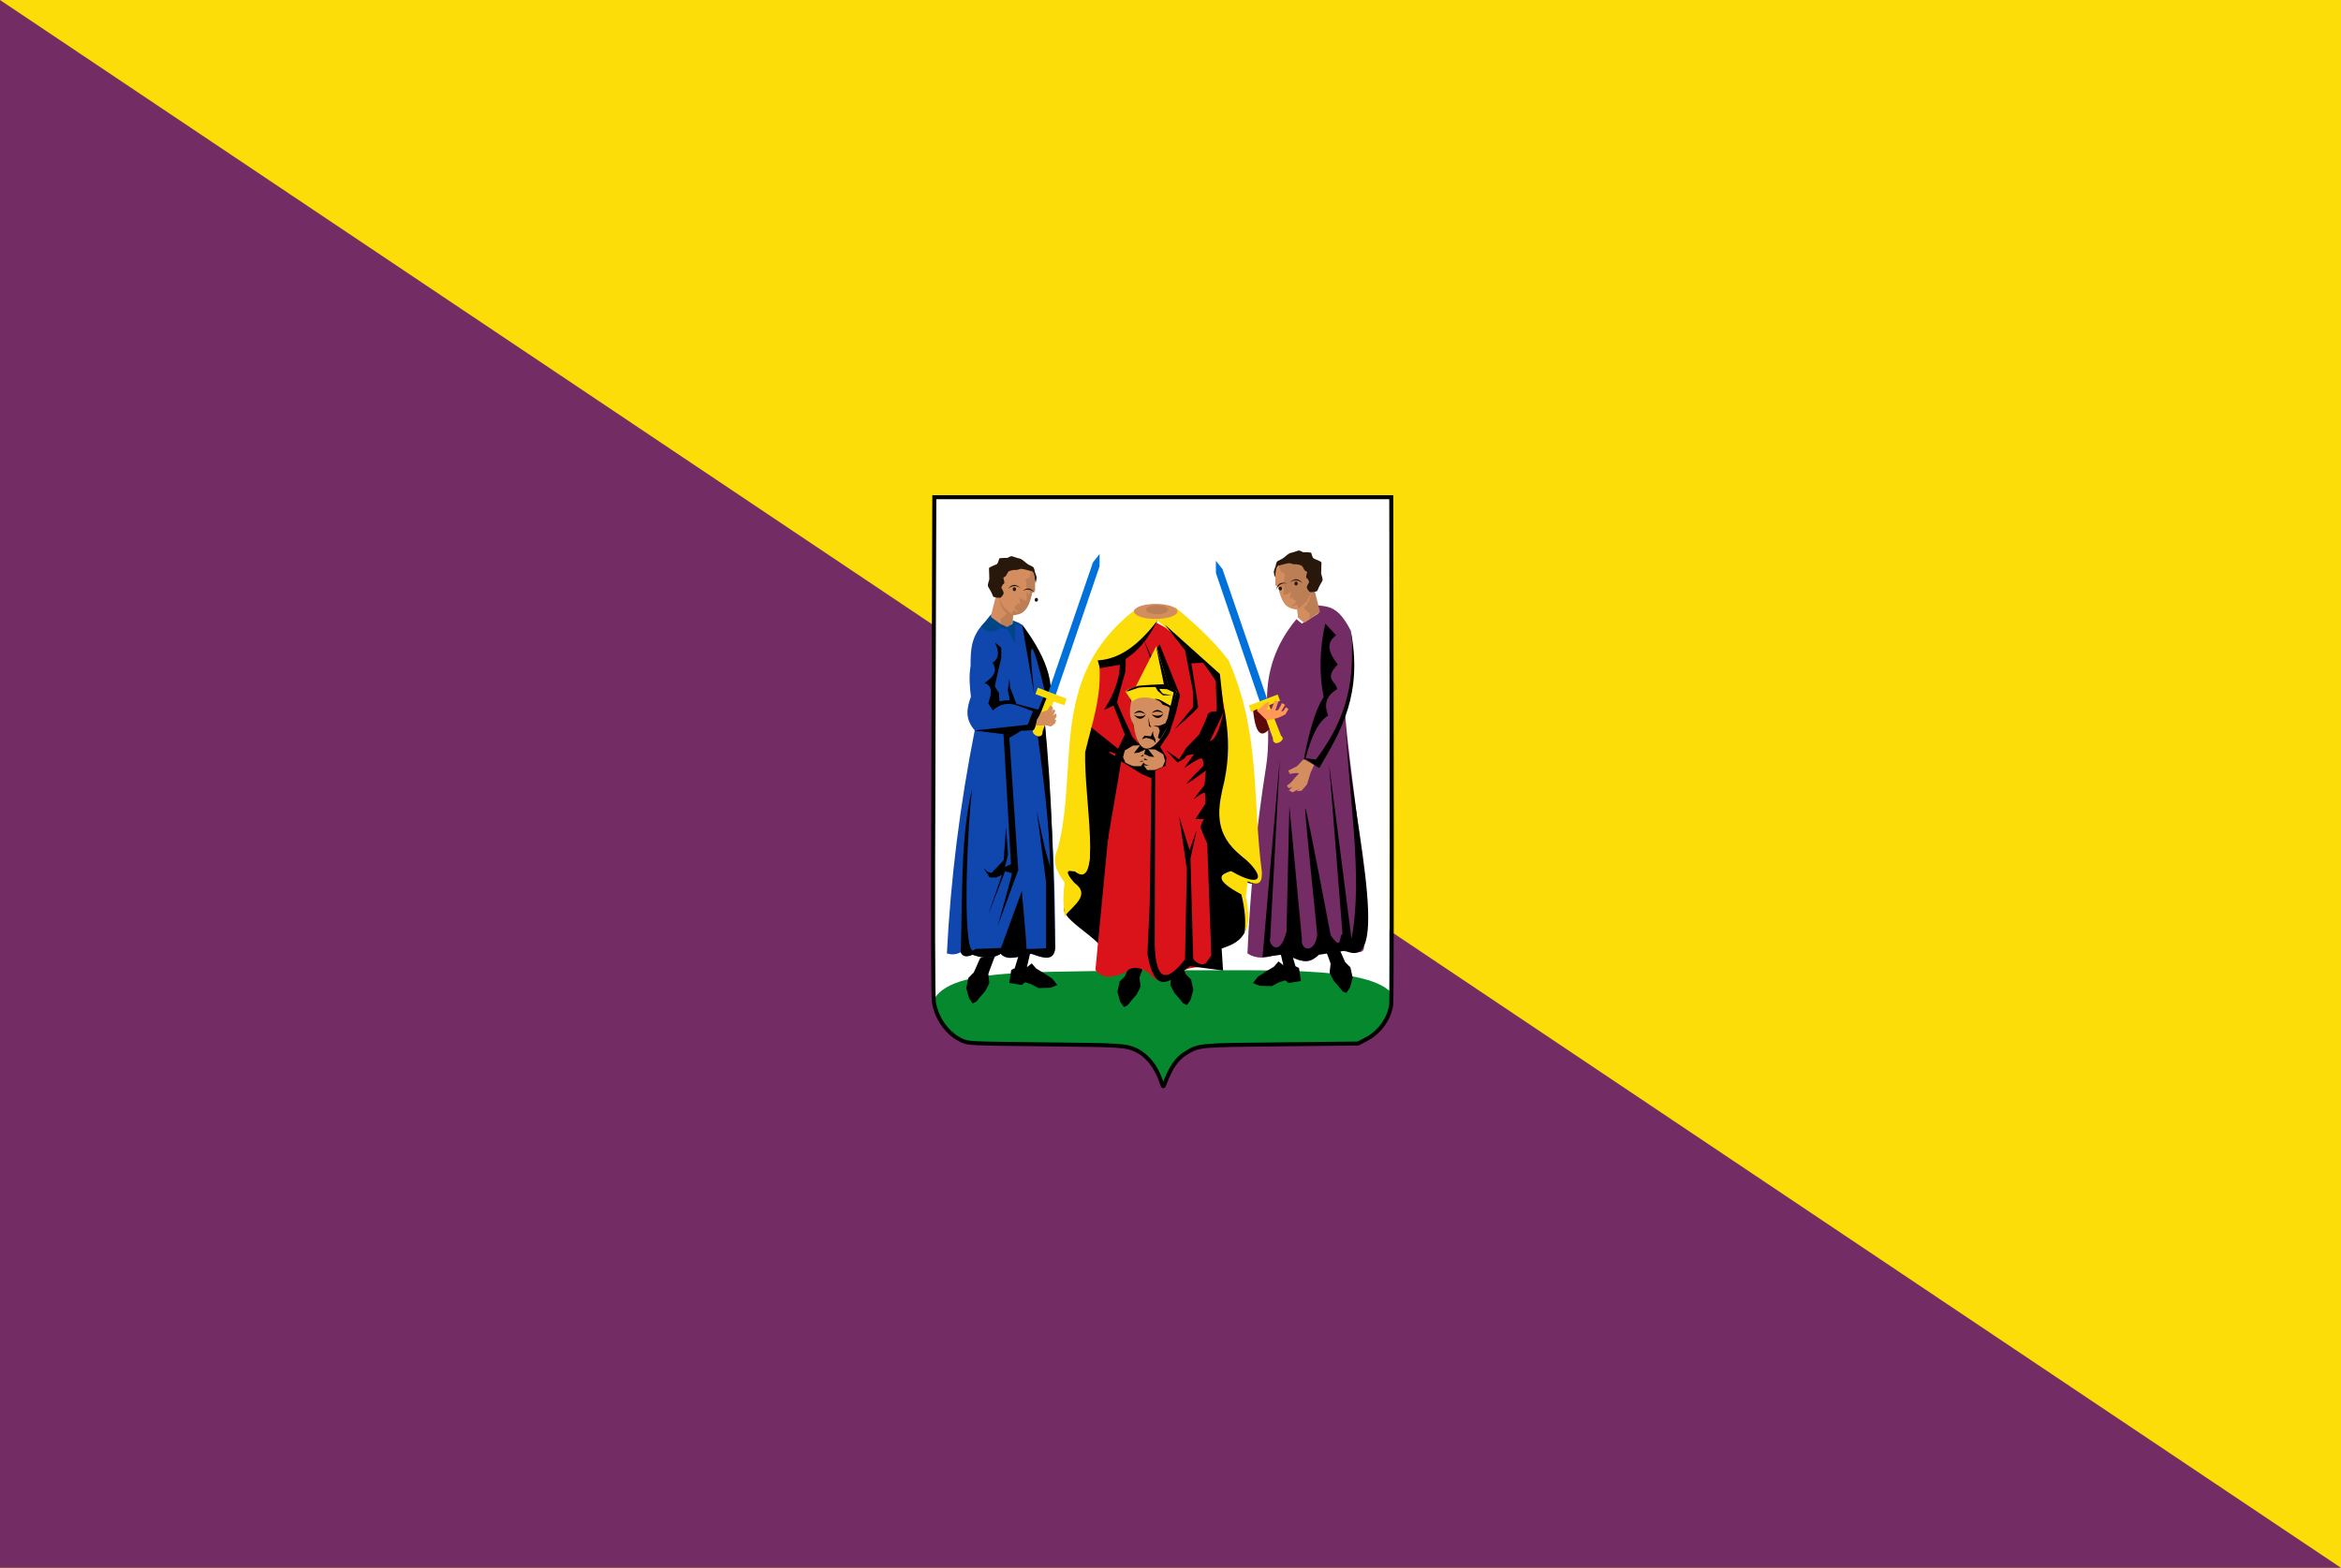 <?xml version="1.0" encoding="UTF-8" standalone="no"?>
<!-- Created with Inkscape (http://www.inkscape.org/) -->

<svg
   xmlns:dc="http://purl.org/dc/elements/1.1/"
   xmlns:cc="http://creativecommons.org/ns#"
   xmlns:rdf="http://www.w3.org/1999/02/22-rdf-syntax-ns#"
   xmlns:svg="http://www.w3.org/2000/svg"
   xmlns="http://www.w3.org/2000/svg"
   xmlns:sodipodi="http://sodipodi.sourceforge.net/DTD/sodipodi-0.dtd"
   xmlns:inkscape="http://www.inkscape.org/namespaces/inkscape"
   width="292.143"
   height="195.714"
   id="svg5572"
   version="1.1"
   inkscape:version="0.48.4 r9939"
   sodipodi:docname="Nieuw document 33">
  <defs
     id="defs5574" />
  <sodipodi:namedview
     id="base"
     pagecolor="#ffffff"
     bordercolor="#666666"
     borderopacity="1.0"
     inkscape:pageopacity="0.0"
     inkscape:pageshadow="2"
     inkscape:zoom="1.979899"
     inkscape:cx="253.36766"
     inkscape:cy="45.539586"
     inkscape:document-units="px"
     inkscape:current-layer="layer1"
     showgrid="false"
     fit-margin-top="0"
     fit-margin-left="0"
     fit-margin-right="0"
     fit-margin-bottom="0"
     inkscape:window-width="1600"
     inkscape:window-height="837"
     inkscape:window-x="-8"
     inkscape:window-y="-8"
     inkscape:window-maximized="1" />
  <g
     inkscape:label="Laag 1"
     inkscape:groupmode="layer"
     id="layer1"
     transform="translate(-179.643,-351.648)">
    <rect
       style="fill:#fcdd08;fill-opacity:1;fill-rule:evenodd;stroke:none"
       id="rect4369"
       width="292.143"
       height="195.714"
       x="179.643"
       y="351.648" />
    <path
       style="fill:#742c64;fill-opacity:1;stroke:none"
       d="m 179.643,351.648 292.143,195.714 -292.143,0 z"
       id="path4371"
       inkscape:connector-curvature="0" />
    <path
       inkscape:connector-curvature="0"
       sodipodi:nodetypes="ccccccccc"
       id="path2830-6-6"
       d="m 326.484,420.627 -30.102,-6.76 -0.141,61.98 c -0.094,3.542 2.779,6.516 6.34,6.193 l 8.013,0 7.432,0 c 2.767,0.181 5.424,0.696 6.69,5.419 1.145,-25.044 4.631,-44.85 3.409,-68.979 z"
       style="fill:#06882f;fill-opacity:1;stroke:#000000;stroke-width:0.378px;stroke-linecap:butt;stroke-linejoin:miter;stroke-opacity:0" />
    <path
       inkscape:connector-curvature="0"
       sodipodi:nodetypes="cccccccscc"
       id="path2830-1-0-5"
       d="m 321.739,418.106 30.612,-3.819 0.741,61.574 c 0.093,3.542 -2.768,6.516 -6.315,6.194 l -7.982,0 -7.402,0 c -2.756,0.181 -5.402,0.696 -6.663,5.419 -0.514,-23.561 3.918,-27.376 -0.022,0.01 -0.164,1.14 -3.303,-67.345 -3.342,-68.499 z"
       style="fill:#06882f;fill-opacity:1;stroke:#000000;stroke-width:0.378px;stroke-linecap:butt;stroke-linejoin:miter;stroke-opacity:0" />
    <path
       sodipodi:nodetypes="cccccc"
       inkscape:connector-curvature="0"
       id="path6193-2-7"
       d="m 296.235,476.343 0,-62.643 28.376,0 2.982,30.288 -3.039,28.546 c -11.966,0.906 -25.685,-0.675 -28.32,3.808 z"
       style="fill:#ffffff;fill-opacity:1;stroke:#000000;stroke-width:0.465px;stroke-linecap:butt;stroke-linejoin:miter;stroke-opacity:0" />
    <path
       sodipodi:nodetypes="ccccccc"
       inkscape:connector-curvature="0"
       id="path6193-3-4-5"
       d="m 353.022,475.326 0.029,-61.62 -28.377,0 -2.982,30.166 -1.255,28.765 c 13.187,0.508 28.519,-0.889 32.585,2.689 z"
       style="fill:#ffffff;fill-opacity:1;stroke:#000000;stroke-width:0.464px;stroke-linecap:butt;stroke-linejoin:miter;stroke-opacity:0" />
    <path
       inkscape:connector-curvature="0"
       id="path9650-8-4"
       d="m 306.717,471.051 -0.439,1.457 -0.439,0.214 -0.24,1.628 1.558,0.257 0.399,-0.343 0.799,0.257 0.879,0.471 1.518,-0.043 0.839,-0.343 -0.599,-0.771 -1.118,-0.728 -0.919,-0.557 -0.559,-0.643 -0.599,0.471 0.439,-1.885 z"
       style="fill:#000000;stroke:#000000;stroke-width:0.117px;stroke-linecap:butt;stroke-linejoin:miter;stroke-opacity:0" />
    <path
       inkscape:connector-curvature="0"
       id="path9650-5-6-1"
       d="m 340.874,470.808 0.439,1.457 0.439,0.214 0.24,1.628 -1.558,0.257 -0.399,-0.343 -0.799,0.257 -0.879,0.471 -1.518,-0.043 -0.839,-0.343 0.599,-0.771 1.119,-0.728 0.919,-0.557 0.559,-0.643 0.599,0.471 -0.439,-1.885 z"
       style="fill:#000000;stroke:#000000;stroke-width:0.117px;stroke-linecap:butt;stroke-linejoin:miter;stroke-opacity:0" />
    <path
       inkscape:connector-curvature="0"
       id="path10438-5-2"
       d="m 301.963,471.243 -0.799,1.8 -0.659,0.664 -0.28,1.285 0.34,1.242 0.459,0.664 0.459,-0.214 c 0,0 0.899,-1.114 1.019,-1.2 0.12,-0.086 0.599,-1.114 0.599,-1.114 0,0 -0.12,-1.05 -0.12,-1.135 0,-0.086 0.899,-2.421 0.899,-2.421 z"
       style="fill:#000000;stroke:#000000;stroke-width:0.117px;stroke-linecap:butt;stroke-linejoin:miter;stroke-opacity:0" />
    <path
       inkscape:connector-curvature="0"
       id="path10438-2-0-0"
       d="m 346.712,469.947 0.799,1.8 0.659,0.664 0.28,1.285 -0.34,1.242 -0.459,0.664 -0.459,-0.214 c 0,0 -0.899,-1.114 -1.019,-1.2 -0.12,-0.086 -0.599,-1.114 -0.599,-1.114 0,0 0.12,-1.05 0.12,-1.135 0,-0.086 -0.899,-2.421 -0.899,-2.421 z"
       style="fill:#000000;stroke:#000000;stroke-width:0.117px;stroke-linecap:butt;stroke-linejoin:miter;stroke-opacity:0" />
    <path
       inkscape:connector-curvature="0"
       id="path10438-7-9-0"
       d="m 320.83,471.704 -0.799,1.799 -0.659,0.664 -0.28,1.285 0.34,1.242 0.459,0.664 0.459,-0.214 c 0,0 0.899,-1.114 1.019,-1.2 0.12,-0.086 0.599,-1.114 0.599,-1.114 0,0 -0.12,-1.05 -0.12,-1.135 0,-0.086 0.899,-2.421 0.899,-2.421 z"
       style="fill:#000000;stroke:#000000;stroke-width:0.117px;stroke-linecap:butt;stroke-linejoin:miter;stroke-opacity:0" />
    <path
       inkscape:connector-curvature="0"
       id="path10438-6-0-1"
       d="m 326.828,471.462 0.799,1.799 0.659,0.664 0.28,1.285 -0.34,1.242 -0.459,0.664 -0.459,-0.214 c 0,0 -0.899,-1.114 -1.018,-1.2 -0.12,-0.086 -0.599,-1.114 -0.599,-1.114 0,0 0.12,-1.05 0.12,-1.135 0,-0.086 -0.899,-2.421 -0.899,-2.421 z"
       style="fill:#000000;stroke:#000000;stroke-width:0.117px;stroke-linecap:butt;stroke-linejoin:miter;stroke-opacity:0" />
    <path
       sodipodi:nodetypes="ccccccccc"
       inkscape:connector-curvature="0"
       id="path10472-0-4"
       d="m 303.242,428.764 0.679,-2.699 c 0.326,-2.393 1.096,-4.293 4.474,-3.299 0.371,0.439 0.453,1.42 0.399,2.656 l -0.359,0.214 c -0.632,2.831 -1.523,2.475 -2.357,2.828 l -0.08,0.943 -0.759,0.685 z"
       style="fill:#d38d5f;fill-opacity:1;stroke:#000000;stroke-width:0.117px;stroke-linecap:butt;stroke-linejoin:miter;stroke-opacity:0" />
    <path
       inkscape:connector-curvature="0"
       id="path10474-6-6"
       d="m 308.894,424.415 c 0,0 0.12,-0.514 0.12,-0.664 0,-0.15 -0.24,-0.75 -0.24,-0.75 0,0 -0.04,-0.514 -0.28,-0.621 -0.24,-0.107 -0.639,-0.321 -0.779,-0.45 -0.14,-0.129 -0.619,-0.536 -0.819,-0.557 -0.2,-0.021 -0.879,-0.278 -0.999,-0.3 -0.12,-0.021 -0.519,0.214 -0.519,0.214 0,0 -1.019,0 -1.039,0.086 -0.02,0.086 -0.14,0.536 -0.26,0.664 -0.12,0.129 -1.038,0.364 -1.018,0.578 0.02,0.214 0.04,1.242 0.04,1.35 0,0.107 -0.28,0.707 -0.14,0.921 0.14,0.214 0.439,0.793 0.439,0.793 0,0 0.16,0.471 0.26,0.493 0.1,0.021 0.639,0.15 0.819,0.086 0.18,-0.064 0.419,-0.45 0.419,-0.6 0,-0.15 -0.299,-0.643 -0.299,-0.643 0,0 0.16,-0.45 0.26,-0.45 0.1,0 0.14,-0.171 0.1,-0.386 -0.04,-0.214 -0.2,-0.428 0,-0.493 0.2,-0.064 0.26,-0.236 0.34,-0.364 0.08,-0.129 0.08,-0.321 0.419,-0.428 0.34,-0.107 0.599,-0.107 0.799,-0.107 0.2,0 0.359,-0.129 0.579,-0.129 0.22,0 1.138,0.257 1.138,0.257 l 0.36,0.279 0.16,0.771 z"
       style="fill:#28170b;stroke:#000000;stroke-width:0.117px;stroke-linecap:butt;stroke-linejoin:miter;stroke-opacity:0" />
    <path
       sodipodi:nodetypes="ccccccccccccccccccsccccccccccsscc"
       inkscape:connector-curvature="0"
       id="path10476-1-0"
       d="m 304.213,426.209 c 0.296,0.651 0.281,1.379 1.087,2.03 l -0.734,0.666 -0.043,0.742 0.72,0.439 0.734,-0.666 0.07,-0.97 c 0.935,-0.099 1.87,-0.204 2.401,-2.787 l 0.353,-0.273 c -0.045,-0.818 0.17,-2.231 -0.452,-2.499 -0.106,0.533 -0.198,1.086 -0.706,1.03 l 0.141,1.394 0.226,0.045 0.17,0.151 0,0.273 -0.24,-0.045 -0.184,-0.363 0.014,1.272 c 0,0 -0.381,-0.121 -0.438,-0.121 -0.056,0 -0.297,-0.182 -0.297,-0.182 l -0.169,-0.182 0.099,0.924 -0.325,-0.152 -0.07,0.258 -0.282,0.121 -0.014,0.348 0.395,0.197 0,0.273 -0.395,-0.273 c 0,0 -0.155,-0.015 -0.198,0.091 -0.042,0.106 -0.226,0.469 -0.226,0.379 0,-0.091 -0.904,-0.848 -0.904,-0.848 z"
       style="fill:#bc7e55;fill-opacity:1;stroke:#000000;stroke-width:0.117px;stroke-linecap:butt;stroke-linejoin:miter;stroke-opacity:0" />
    <path
       sodipodi:nodetypes="ccc"
       inkscape:connector-curvature="0"
       id="path10478-38-7"
       d="m 305.439,425.143 c 0.498,-0.647 1.026,-0.617 1.578,-0.064 -0.526,-0.383 -1.052,-0.352 -1.578,0.064 z"
       style="fill:#28170b;fill-opacity:1;stroke:#000000;stroke-width:0.117px;stroke-linecap:butt;stroke-linejoin:miter;stroke-opacity:0" />
    <path
       transform="matrix(0.113,0,0,0.121,443.445,559.024)"
       d="m -1212.423,-1105.986 c 0,1.098 -0.831,1.989 -1.856,1.989 -1.025,0 -1.856,-0.89 -1.856,-1.989 0,-1.098 0.831,-1.989 1.856,-1.989 1.025,0 1.856,0.89 1.856,1.989 z"
       sodipodi:ry="1.9887378"
       sodipodi:rx="1.8561553"
       sodipodi:cy="-1105.9856"
       sodipodi:cx="-1214.2791"
       id="path10480-9-1"
       style="fill:#28170b;fill-opacity:1;stroke:#000000;stroke-width:1;stroke-miterlimit:4;stroke-opacity:0;stroke-dasharray:none"
       sodipodi:type="arc" />
    <path
       sodipodi:nodetypes="ccccccccccccccccc"
       inkscape:connector-curvature="0"
       id="path10567-3-7"
       d="m 306.158,431.634 -0.599,-1.5 -2.996,-0.814 c -1.763,1.658 -1.803,3.546 -1.797,5.441 -0.236,1.446 -0.09,2.646 0.04,3.856 -0.494,1.37 -0.807,2.749 0.479,4.199 -1.824,9.204 -3.006,18.484 -3.475,27.849 0.715,0.223 1.267,0.095 1.758,-0.165 0.248,0.49 0.77,0.539 1.469,0.303 2.016,0.708 2.683,0.326 3.474,-0.091 0.749,0.715 1.383,0.532 2.062,0.394 0.748,-0.118 1.593,-0.642 2.203,-0.242 1.851,0.702 2.696,0.206 2.514,-1.515 0.118,-8.975 -0.613,-18.529 -1.299,-28.053 1.566,-3.773 0.22,-6.8 -1.638,-9.694 -0.682,-0.862 -0.706,-2.243 -2.288,-2.393 z"
       style="fill:#0f47af;fill-opacity:1;stroke:#000000;stroke-width:0.117px;stroke-linecap:butt;stroke-linejoin:miter;stroke-opacity:0" />
    <path
       sodipodi:nodetypes="ccccccccccccccccccccccscccccccccccscccccccccccccccccccccsccc"
       inkscape:connector-curvature="0"
       id="path10569-4-7"
       d="m 303.832,431.844 c 0.336,0.924 0.718,1.856 -0.339,2.545 0.734,1.028 0.072,1.807 -0.989,2.514 1.292,0.511 0.683,1.606 0.48,2.575 l 0.565,0.848 c 1.833,-1.64 3.376,-0.372 4.999,0.091 l -0.65,1.696 -6.694,0.727 3.672,0.455 0.932,16.208 -0.763,0.394 0.395,-1.606 -0.254,-3.363 -0.282,4.09 -1.525,1.606 -0.508,-0.151 -0.508,-0.515 0.763,1.212 0.819,0.03 0.734,-0.333 -1.808,5.211 2.203,-5.665 c 0,0 0.819,0.151 0.847,0.303 0.028,0.151 -1.779,6.544 -1.779,6.544 l 2.57,-6.998 -1.102,-16.511 1.469,-0.879 1.977,-0.091 c 0.74,5.695 1.552,11.391 1.638,17.087 l -0.678,-2.393 -0.989,-4.575 0.904,6.877 0.254,1.969 0,8.271 c 0,0 -2.542,0.182 -2.457,0.03 0.085,-0.151 -0.565,-7.18 -0.565,-7.18 l -2.599,7.119 -3.22,0.121 c -1.619,2.058 -1.123,-13.507 -0.395,-19.965 -1.492,6.319 -1.167,13.505 -1.412,20.419 0.31,0.621 0.86,0.533 1.469,0.273 1.177,0.422 2.354,0.58 3.53,-0.121 0.719,0.847 2.259,0.412 3.785,0 1.011,0.215 3.23,1.516 2.994,-1.363 -0.261,-9.232 -0.312,-18.301 -1.356,-28.144 1.836,-3.302 0.511,-7.252 -2.768,-11.603 l 1.525,8.725 c -0.973,-8.904 -0.063,-6.136 1.356,-0.212 l -0.847,2.121 -2.74,-0.727 -0.791,-2.06 -0.085,-1.091 -0.198,1.424 0.254,1.242 -1.299,0.151 -0.056,-1.03 c 0,0 -0.508,-0.727 -0.508,-0.879 0,-0.151 0.791,-3.454 0.791,-3.454 l 0,-1.303 z"
       style="fill:#000000;fill-opacity:1;stroke:#000000;stroke-width:0.117px;stroke-linecap:butt;stroke-linejoin:miter;stroke-opacity:0" />
    <path
       sodipodi:nodetypes="ccccccccccccc"
       inkscape:connector-curvature="0"
       id="path10571-4-7"
       d="m 303.341,428.314 -1.258,1.564 c 0.747,0.775 1.544,0.839 2.397,0.129 l 0.939,0.236 0.899,1.821 0,-2.399 1.019,0.086 -1.278,-0.664 -0.06,0.407 -0.659,0.428 -0.799,-0.364 -1.218,-0.878 z"
       style="fill:#004687;fill-opacity:1;stroke:#000000;stroke-width:0.117px;stroke-linecap:butt;stroke-linejoin:miter;stroke-opacity:0" />
    <path
       inkscape:connector-curvature="0"
       id="path10542-6-7"
       d="m 310.32,438.504 5.719,-16.655 0.83,-1.044 -0.01,1.543 -5.592,16.402 z"
       style="fill:#0070da;fill-opacity:1;stroke:#000000;stroke-width:0.117px;stroke-linecap:butt;stroke-linejoin:miter;stroke-opacity:0" />
    <path
       sodipodi:nodetypes="ccccccccc"
       inkscape:connector-curvature="0"
       id="path10544-0-3"
       d="m 309.157,437.496 -0.3,0.793 1.378,0.535 -1.518,3.856 c -0.78,0.444 1.081,1.607 1.038,0.257 l 1.378,-3.706 1.338,0.45 0.28,-0.814 z"
       style="fill:#fcdd0a;fill-opacity:1;stroke:#000000;stroke-width:0.117px;stroke-linecap:butt;stroke-linejoin:miter;stroke-opacity:0" />
    <path
       inkscape:connector-curvature="0"
       id="path10594-6-3"
       d="m 309.551,440.569 0.805,-0.258 c 0,0 0.311,-0.576 0.381,-0.576 0.07,0 0.325,0.258 0.325,0.258 l -0.198,0.591 c 0,0 0.198,-0.424 0.268,-0.409 0.07,0.015 0.198,0.197 0.198,0.258 0,0.061 -0.297,0.53 -0.297,0.53 l 0.367,-0.273 0.113,0.348 -0.254,0.439 0.184,0.03 c 0,0 -0.085,0.379 -0.127,0.439 -0.043,0.061 -0.523,0.394 -0.523,0.394 l -0.65,-0.151 c 0,0 -1.313,0.045 -1.257,0.015 0.056,-0.03 0.113,-0.712 0.198,-0.788 0.085,-0.076 0.466,-0.848 0.466,-0.848 z"
       style="fill:#d38d5f;fill-opacity:1;stroke:#000000;stroke-width:0.117px;stroke-linecap:butt;stroke-linejoin:miter;stroke-opacity:0" />
    <path
       sodipodi:nodetypes="cccccccccccccsc"
       inkscape:connector-curvature="0"
       id="path10600-6-5"
       d="m 337.753,439.003 c 0.021,-3.356 0.893,-6.712 3.675,-10.068 l 0.679,0.557 2.037,-1.242 -0.24,-1.071 c 1.355,0.242 2.653,-0.086 4.314,3.213 0.35,3.998 0.409,7.729 -0.719,10.368 0.835,9.74 2.95,19.846 2.357,29.177 -0.013,0.903 -1.344,0.533 -2.357,0.471 -1.542,-0.807 -2.608,-0.339 -3.515,0.557 -0.564,0.507 -1.077,1.081 -2.676,0.257 -1.186,-0.775 -2.179,-0.52 -3.155,-0.171 -1.044,0.24 -2.005,0.173 -2.836,-0.386 0.342,-7.857 1.128,-15.777 2.323,-23.307 0.437,-2.751 0.222,-5.57 0.113,-8.355 z"
       style="fill:#742c64;fill-opacity:1;stroke:#000000;stroke-width:0.117px;stroke-linecap:butt;stroke-linejoin:miter;stroke-opacity:0" />
    <path
       sodipodi:nodetypes="ccccccccc"
       inkscape:connector-curvature="0"
       id="path10472-1-1-9"
       d="m 344.376,428.054 -0.679,-2.699 c -0.326,-2.393 -1.096,-4.293 -4.474,-3.299 -0.371,0.439 -0.453,1.42 -0.4,2.656 l 0.36,0.214 c 0.632,2.831 1.523,2.475 2.357,2.828 l 0.08,0.943 0.759,0.685 z"
       style="fill:#bc7e55;fill-opacity:1;stroke:#000000;stroke-width:0.117px;stroke-linecap:butt;stroke-linejoin:miter;stroke-opacity:0" />
    <path
       inkscape:connector-curvature="0"
       id="path10474-4-8-9"
       d="m 338.724,423.705 c 0,0 -0.12,-0.514 -0.12,-0.664 0,-0.15 0.24,-0.75 0.24,-0.75 0,0 0.04,-0.514 0.28,-0.621 0.24,-0.107 0.639,-0.321 0.779,-0.45 0.14,-0.129 0.619,-0.536 0.819,-0.557 0.2,-0.021 0.879,-0.278 0.999,-0.3 0.12,-0.021 0.519,0.214 0.519,0.214 0,0 1.019,0 1.038,0.086 0.02,0.086 0.14,0.536 0.26,0.664 0.12,0.129 1.039,0.364 1.019,0.578 -0.02,0.214 -0.04,1.243 -0.04,1.35 0,0.107 0.28,0.707 0.14,0.921 -0.14,0.214 -0.439,0.793 -0.439,0.793 0,0 -0.16,0.471 -0.26,0.493 -0.1,0.021 -0.639,0.15 -0.819,0.086 -0.18,-0.064 -0.419,-0.45 -0.419,-0.6 0,-0.15 0.3,-0.643 0.3,-0.643 0,0 -0.16,-0.45 -0.26,-0.45 -0.1,0 -0.14,-0.171 -0.1,-0.386 0.04,-0.214 0.2,-0.428 0,-0.493 -0.2,-0.064 -0.26,-0.236 -0.34,-0.364 -0.08,-0.129 -0.08,-0.321 -0.419,-0.428 -0.34,-0.107 -0.599,-0.107 -0.799,-0.107 -0.2,0 -0.359,-0.129 -0.579,-0.129 -0.22,0 -1.138,0.257 -1.138,0.257 l -0.359,0.279 -0.16,0.771 z"
       style="fill:#28170b;stroke:#000000;stroke-width:0.117px;stroke-linecap:butt;stroke-linejoin:miter;stroke-opacity:0" />
    <path
       sodipodi:nodetypes="ccccccccccccccccccsccccccccccsscc"
       inkscape:connector-curvature="0"
       id="path10476-2-4-8"
       d="m 343.405,425.499 c -0.296,0.651 -0.281,1.379 -1.087,2.03 l 0.734,0.666 0.042,0.742 -0.72,0.439 -0.734,-0.666 -0.07,-0.969 c -0.935,-0.099 -1.87,-0.204 -2.401,-2.787 l -0.353,-0.273 c 0.045,-0.819 -0.17,-2.231 0.452,-2.499 0.106,0.533 0.198,1.086 0.706,1.03 l -0.141,1.394 -0.226,0.045 -0.169,0.151 0,0.273 0.24,-0.045 0.184,-0.364 -0.014,1.272 c 0,0 0.381,-0.121 0.438,-0.121 0.057,0 0.296,-0.182 0.296,-0.182 l 0.17,-0.182 -0.099,0.924 0.325,-0.151 0.07,0.258 0.282,0.121 0.014,0.348 -0.395,0.197 0,0.273 0.395,-0.273 c 0,0 0.155,-0.015 0.198,0.091 0.042,0.106 0.226,0.469 0.226,0.379 0,-0.091 0.904,-0.848 0.904,-0.848 z"
       style="fill:#d38d5f;fill-opacity:1;stroke:#000000;stroke-width:0.117px;stroke-linecap:butt;stroke-linejoin:miter;stroke-opacity:0" />
    <path
       sodipodi:nodetypes="ccc"
       inkscape:connector-curvature="0"
       id="path10478-3-9-1"
       d="m 342.179,424.434 c -0.498,-0.647 -1.026,-0.617 -1.578,-0.064 0.526,-0.383 1.052,-0.352 1.578,0.064 z"
       style="fill:#28170b;fill-opacity:1;stroke:#000000;stroke-width:0.117px;stroke-linecap:butt;stroke-linejoin:miter;stroke-opacity:0" />
    <path
       transform="matrix(-0.113,0,0,0.121,204.173,558.314)"
       d="m -1212.423,-1105.986 c 0,1.098 -0.831,1.989 -1.856,1.989 -1.025,0 -1.856,-0.89 -1.856,-1.989 0,-1.098 0.831,-1.989 1.856,-1.989 1.025,0 1.856,0.89 1.856,1.989 z"
       sodipodi:ry="1.9887378"
       sodipodi:rx="1.8561553"
       sodipodi:cy="-1105.9856"
       sodipodi:cx="-1214.2791"
       id="path10480-2-6-8"
       style="fill:#28170b;fill-opacity:1;stroke:#000000;stroke-width:1;stroke-miterlimit:4;stroke-opacity:0;stroke-dasharray:none"
       sodipodi:type="arc" />
    <path
       inkscape:connector-curvature="0"
       id="path10542-2-3-2"
       d="m 337.925,439.35 -5.719,-16.655 -0.83,-1.044 0.01,1.543 5.592,16.402 z"
       style="fill:#0070da;fill-opacity:1;stroke:#000000;stroke-width:0.117px;stroke-linecap:butt;stroke-linejoin:miter;stroke-opacity:0" />
    <path
       sodipodi:nodetypes="ccccccccc"
       inkscape:connector-curvature="0"
       id="path10544-1-7-6"
       d="m 339.088,438.342 0.3,0.793 -1.378,0.535 1.518,3.856 c 0.78,0.444 -1.081,1.607 -1.038,0.257 l -1.378,-3.706 -1.338,0.45 -0.28,-0.814 z"
       style="fill:#fcdd0a;fill-opacity:1;stroke:#000000;stroke-width:0.117px;stroke-linecap:butt;stroke-linejoin:miter;stroke-opacity:0" />
    <path
       sodipodi:nodetypes="ccccc"
       inkscape:connector-curvature="0"
       id="path10596-8-6"
       d="m 336.029,440.414 0.452,-0.242 1.101,1.03 0.48,1.454 c -0.937,1.025 -1.697,0.837 -2.034,-2.242 z"
       style="fill:#5c0a0a;fill-opacity:1;stroke:#000000;stroke-width:0.117px;stroke-linecap:butt;stroke-linejoin:miter;stroke-opacity:0" />
    <path
       inkscape:connector-curvature="0"
       id="path10598-8-0"
       d="m 336.481,440.353 1.327,-1.06 0.254,0.061 -0.339,0.878 c 0,0 0.452,0.03 0.565,-0.061 0.113,-0.091 0.48,-1.151 0.48,-1.151 l 0.395,0.242 -0.339,1 c 0,0 0,0.151 0.226,0.061 0.226,-0.091 0.565,-0.909 0.565,-0.909 l 0.396,0.212 -0.48,0.818 0.254,-0.03 0.339,-0.485 0.311,0.242 -0.396,0.666 -0.904,0.424 -1.384,0.333 z"
       style="fill:#ff9955;fill-opacity:1;stroke:#000000;stroke-width:0.117px;stroke-linecap:butt;stroke-linejoin:miter;stroke-opacity:0" />
    <path
       inkscape:connector-curvature="0"
       id="path10644-2-3"
       d="m 342.329,446.416 -0.819,0.878 -1.102,0.545 0.198,0.424 c 0,0 0.621,-0.121 0.791,-0.121 0.17,0 0.339,0.061 0.339,0.061 0,0 -0.678,0.727 -0.819,0.939 -0.141,0.212 -0.678,0.576 -0.678,0.576 l 0.226,0.333 0.452,-0.182 -0.424,0.454 0.48,0.242 0.791,-0.454 -0.311,0.303 0.621,-0.061 0.678,-0.788 0.424,-1.394 0.452,-1.03 z"
       style="fill:#d38d5f;fill-opacity:1;stroke:#000000;stroke-width:0.117px;stroke-linecap:butt;stroke-linejoin:miter;stroke-opacity:0" />
    <path
       sodipodi:nodetypes="ccccc"
       inkscape:connector-curvature="0"
       id="path10646-9-8"
       d="m 348.179,430.22 c 1.586,7.91 -1.127,12.638 -3.914,17.309 l -1.837,-1.242 1.438,0.171 c 2.935,-3.941 5.177,-8.563 4.314,-16.238 z"
       style="fill:#000000;fill-opacity:1;stroke:#000000;stroke-width:0.117px;stroke-linecap:butt;stroke-linejoin:miter;stroke-opacity:0" />
    <path
       sodipodi:nodetypes="ccccccccc"
       inkscape:connector-curvature="0"
       id="path10648-1-0"
       d="m 342.347,446.458 c 0.621,-3.126 1.329,-6.028 2.477,-7.798 -0.591,-3.056 -0.487,-6.112 0.2,-9.169 l 1.358,1.457 c -1.439,1.074 -0.78,2.343 0.2,3.642 -1.83,1.899 -0.142,2.099 -0.08,3.085 -1.554,0.966 -1.574,2.106 -1.118,3.299 -1.268,0.773 -2.161,2.756 -2.836,5.441 z"
       style="fill:#000000;fill-opacity:1;stroke:#000000;stroke-width:0.117px;stroke-linecap:butt;stroke-linejoin:miter;stroke-opacity:0" />
    <path
       sodipodi:nodetypes="cccccsccccssccccc"
       inkscape:connector-curvature="0"
       id="path10652-3-1"
       d="m 347.5,441.06 c 0.365,10.477 6.288,32.365 0.04,29.262 l -3.315,0.514 c -1.371,1.372 -2.743,0.666 -4.114,-0.086 l -2.916,0.386 c 0,0 2.157,-24.85 2.157,-24.635 0,0.214 -1.198,22.322 -1.198,22.322 -0.289,0.581 1.171,2.57 2.037,-0.9 l 0.36,-15.638 1.558,16.538 c -0.183,1.622 1.676,1.833 1.917,-0.514 0.021,-0.213 -1.718,-16.238 -1.478,-15.767 0.24,0.471 3.155,15.852 3.155,15.852 1.496,2.218 0.991,-0.073 1.478,-0.129 l -1.678,-21.251 2.796,21.808 c 1.509,-7.54 -0.42,-18.4 -0.799,-27.763 z"
       style="fill:#000000;fill-opacity:1;stroke:#000000;stroke-width:0.117px;stroke-linecap:butt;stroke-linejoin:miter;stroke-opacity:0" />
    <path
       sodipodi:nodetypes="cccccsccccccccc"
       inkscape:connector-curvature="0"
       id="path10654-5-2"
       d="m 315.544,441.36 4.074,4.541 9.347,-1.114 2.876,-7.969 c 1.665,4.242 1.212,8.001 1.038,11.825 -0.691,2.099 -2.976,7.113 3.154,10.894 2.159,1.332 0.428,4.058 -2.474,1.059 -0.556,0.101 -3.471,0.066 1.059,2.356 2.02,5.56 -0.703,6.47 -2.537,7.112 l -15.099,-0.343 c -1.687,-2.007 -6.884,-4.432 -3.435,-5.827 1.008,-0.841 0.744,-1.53 -0.16,-2.142 -1.786,-2.001 -0.171,-1.266 0.4,-1.371 1.02,-0.05 2.179,0.24 1.758,-3.342 -1.199,-5.411 -1.76,-10.724 0,-15.681 z"
       style="fill:#000000;fill-opacity:1;stroke:#000000;stroke-width:0.117px;stroke-linecap:butt;stroke-linejoin:miter;stroke-opacity:0" />
    <path
       sodipodi:nodetypes="ccccccccccccc"
       inkscape:connector-curvature="0"
       id="path10656-9-5"
       d="m 323.613,429.192 -7.03,5.056 -1.198,7.284 c 0.87,1.546 0.707,3.203 3.515,4.542 l -2.556,26.649 c 0.957,1.265 2.299,0.874 3.675,0.343 0.985,-0.985 1.97,-0.594 2.956,0 1.859,2.119 2.701,0.691 3.755,0 1.062,-0.557 2.322,-0.997 5.273,-0.428 l -1.598,-28.448 c 1.467,0.144 1.981,-4.481 2.876,-7.198 l -2.876,-4.113 z"
       style="fill:#da121a;fill-opacity:1;stroke:#000000;stroke-width:0.117px;stroke-linecap:butt;stroke-linejoin:miter;stroke-opacity:0" />
    <path
       sodipodi:nodetypes="ccccccccccccccccccccc"
       inkscape:connector-curvature="0"
       id="path10658-8-0"
       d="m 324.092,429.106 c -1.637,2.614 -3.531,4.952 -7.27,5.313 0.357,4.219 -0.925,7.559 -1.758,11.139 -0.159,5.677 2.208,17.675 -1.358,14.824 -0.861,-0.161 -1.254,0.03 0,1.457 2.151,1.571 -0.202,2.839 -1.198,4.199 -0.123,-1.136 -0.288,-2.181 0,-4.199 -0.877,-1.243 -1.673,-2.508 -0.879,-4.199 2.699,-10.039 -1.232,-21.401 9.586,-29.82 l 5.113,-0.343 c 3.131,2.57 5.202,4.713 6.631,6.598 4.007,8.985 2.982,17.61 4.154,26.392 0.029,1.06 -0.109,1.94 -1.758,1.2 l -0.24,1.971 c 0.411,1.784 0.491,3.355 -0.16,4.456 0.188,-1.37 0.051,-2.972 -0.4,-4.799 -3.366,-1.794 -2.764,-2.477 -1.278,-2.913 3.773,2.221 4.655,0.833 1.118,-2.057 -2.957,-2.377 -2.858,-5.14 -2.237,-7.969 1.642,-6.385 0.107,-9.982 -0.399,-14.481 z"
       style="fill:#fcdd0a;fill-opacity:1;stroke:#000000;stroke-width:0.117px;stroke-linecap:butt;stroke-linejoin:miter;stroke-opacity:0" />
    <path
       transform="matrix(0.113,0,0,0.121,443.325,558.766)"
       d="m -1033.083,-1080.928 c 0,4.296 -10.764,7.778 -24.042,7.778 -13.278,0 -24.042,-3.482 -24.042,-7.778 0,-4.296 10.764,-7.778 24.042,-7.778 13.278,0 24.042,3.482 24.042,7.778 z"
       sodipodi:ry="7.7781744"
       sodipodi:rx="24.04163"
       sodipodi:cy="-1080.9275"
       sodipodi:cx="-1057.1246"
       id="path10660-4-9"
       style="fill:#d38d5f;fill-opacity:1;stroke:#000000;stroke-width:1;stroke-miterlimit:4;stroke-opacity:0;stroke-dasharray:none"
       sodipodi:type="arc" />
    <path
       sodipodi:nodetypes="cccccccccccccccccccccccccccccccsccscscccccsccscscccscccsccscccccccccccccccccccccccccsscc"
       inkscape:connector-curvature="0"
       id="path10662-0-4"
       d="m 324.14,429.056 c -2.135,2.732 -4.48,4.865 -7.513,5.029 l 0.282,0.97 2.486,-0.424 c -0.03,1.794 -0.743,3.679 -1.977,5.635 l 1.186,-0.545 1.412,3.635 -0.847,1.757 -3.333,-2.666 0.395,2.181 0.904,1.575 -0.169,-1.454 0.678,1.818 0.452,-1.091 0.734,0.242 -1.13,11.936 1.864,-10.967 2.542,1.575 1.243,0.545 -0.226,15.693 -0.282,6.241 c 1.028,5.848 3.278,2.893 5.31,1.515 l 4.124,0.545 -1.808,-28.296 1.921,-4.059 -0.508,-4.665 -6.892,-6.18 2.542,3.211 1.017,5.271 0,1.818 -2.316,2.787 c 0,0 2.937,-2.545 2.937,-2.787 0,-0.242 -0.847,-5.453 -0.847,-5.453 l 1.469,-0.061 c 0,0 1.582,2.121 1.582,2.363 0,0.242 0.113,3.696 0.113,3.696 0,0 -1.017,-0.061 -1.13,0.424 -0.113,0.485 -1.073,2.484 -1.073,2.484 l -1.582,1.636 -0.904,1.454 -1.638,-1.151 1.412,1.515 c 0,0 1.017,-0.424 1.017,-0.666 0,-0.242 1.073,-0.364 1.073,-0.364 l -1.243,1.757 c 0,0 1.977,-1.394 2.203,-1.212 0.226,0.182 0.226,0.909 0.226,0.909 0,0 -2.316,2.303 -2.09,2.242 0.226,-0.061 2.373,-1.636 2.373,-1.636 l -0.169,1.818 -1.412,1.818 c 0,0 1.412,-1.151 1.469,-0.788 0.056,0.364 0.056,1.272 0.056,1.272 l -1.243,1.939 1.073,0 c 0,0 -0.508,0.727 -0.396,1.151 0.113,0.424 0.791,1.878 0.791,1.878 l 0.508,13.996 c 0,0 -0.388,0.522 -0.508,0.727 -0.556,0.946 -1.843,-0.162 -1.751,-0.424 l -0.339,-12.421 0.791,-3.575 -0.904,2.545 -1.299,-4.181 0.96,6.544 -0.226,11.27 c -2.859,3.624 -3.617,1.736 -3.785,-1.696 l 0.057,-21.873 1.299,-0.606 0.113,-1.03 -0.791,-1.333 1.13,-1.636 0.847,-2.605 0.508,-2.181 -2.542,-6.362 -1.073,1.454 -0.904,-2 0.847,2.363 -1.582,3.878 -1.13,0.545 0.452,1.636 -0.226,1.03 0.96,3.514 -0.734,-0.848 c 0,0 -1.921,-4.12 -1.921,-4.362 0,-0.242 0.96,-3.514 1.017,-3.757 0.056,-0.242 0.056,-1.636 0.056,-1.636 2.118,-1.406 3.07,-3.125 4.011,-4.847 z"
       style="fill:#000000;fill-opacity:1;stroke:#000000;stroke-width:0.117px;stroke-linecap:butt;stroke-linejoin:miter;stroke-opacity:0" />
    <path
       inkscape:connector-curvature="0"
       id="path10664-7-7"
       d="m 324.817,445.81 -1.017,-0.606 -0.876,-0.03 0.367,0.485 0.395,0.485 -0.593,-0.061 -0.847,-0.394 0.17,0.576 0.48,0.303 -0.395,-0.061 -0.395,-0.121 0.367,0.636 0.565,0.212 -0.678,-0.061 0.452,0.606 c 0,0 0.706,0 0.876,0 0.169,0 1.045,-0.424 1.045,-0.424 l 0.311,-0.697 z"
       style="fill:#d38d5f;fill-opacity:1;stroke:#000000;stroke-width:0.117px;stroke-linecap:butt;stroke-linejoin:miter;stroke-opacity:0" />
    <path
       inkscape:connector-curvature="0"
       id="path10664-6-6-8"
       d="m 320.016,445.325 1.017,-0.606 0.876,-0.03 -0.367,0.485 -0.395,0.485 0.593,-0.061 0.847,-0.394 -0.17,0.576 -0.48,0.303 0.395,-0.061 0.396,-0.121 -0.367,0.636 -0.565,0.212 0.678,-0.061 -0.452,0.606 c 0,0 -0.706,0 -0.876,0 -0.17,0 -1.045,-0.424 -1.045,-0.424 l -0.311,-0.697 z"
       style="fill:#d38d5f;fill-opacity:1;stroke:#000000;stroke-width:0.117px;stroke-linecap:butt;stroke-linejoin:miter;stroke-opacity:0" />
    <path
       sodipodi:nodetypes="ccccc"
       inkscape:connector-curvature="0"
       id="path10684-3-3"
       d="m 320.81,439.124 c -0.117,0.929 -0.398,1.81 0.282,2.969 0.67,4.732 2.96,3.123 4.208,0.303 l 0.621,-2.575 c -1.516,-1.099 -3.078,-1.982 -5.112,-0.697 z"
       style="fill:#d38d5f;fill-opacity:1;stroke:#000000;stroke-width:0.117px;stroke-linecap:butt;stroke-linejoin:miter;stroke-opacity:0" />
    <path
       sodipodi:nodetypes="cccccccc"
       inkscape:connector-curvature="0"
       id="path10686-6-5"
       d="m 320.076,437.94 0.839,1.285 c 1.142,-0.892 2.819,-0.608 4.973,0.728 l 0.599,-2.035 -1.019,-0.536 -1.518,-5.098 -2.596,5.12 c -1.106,0.27 -0.934,0.368 -1.278,0.536 z"
       style="fill:#fcdd0a;fill-opacity:1;stroke:#000000;stroke-width:0.117px;stroke-linecap:butt;stroke-linejoin:miter;stroke-opacity:0" />
    <path
       inkscape:connector-curvature="0"
       id="path10688-1-1"
       d="m 323.89,432.22 1.618,5.141 0.979,0.514 -1.118,4.477 -0.939,1.564 c 0,0 -0.3,-0.129 -0.28,-0.236 0.02,-0.107 0.22,-0.814 0.22,-0.814 l -0.16,-0.45 -0.639,-0.171 c 0,0 0.519,0 0.699,0 0.18,0 0.819,-0.321 0.819,-0.321 l 0.28,-0.643 0.18,-0.857 c 0,0 0.12,-0.364 -0.02,-0.493 -0.14,-0.129 -0.799,-0.321 -0.799,-0.321 0,0 -0.18,-0.279 -0.28,-0.364 -0.1,-0.086 -0.719,-0.343 -0.719,-0.343 0,0 0.32,-0.021 0.559,0.064 0.24,0.086 1.438,0.792 1.438,0.792 l 0.38,-1.692 -0.839,-0.386 -0.959,-0.043 c 0,0 0.34,0.621 0.559,0.643 0.22,0.021 1.058,0.15 0.959,0.15 -0.1,0 -1.038,0.021 -1.038,0.021 l -0.659,-0.557 -0.3,-0.493 c 0,0 -1.897,0.021 -2.097,0.086 -0.2,0.064 -1.238,0.428 -1.238,0.428 l -0.399,0.064 c 0,0 0.619,-0.407 0.699,-0.407 0.08,0 0.699,-0.257 0.839,-0.3 0.14,-0.043 1.837,-0.15 1.837,-0.15 l 1.418,-0.064 z"
       style="fill:#000000;fill-opacity:1;stroke:#000000;stroke-width:0.117px;stroke-linecap:butt;stroke-linejoin:miter;stroke-opacity:0" />
    <path
       sodipodi:nodetypes="ccc"
       inkscape:connector-curvature="0"
       id="path10690-54-2"
       d="m 323.371,440.65 c 0.536,-0.573 1.021,-0.446 1.478,0.064 -0.573,-0.347 -1.037,-0.255 -1.478,-0.064 z"
       style="fill:#000000;fill-opacity:1;stroke:#000000;stroke-width:0.117px;stroke-linecap:butt;stroke-linejoin:miter;stroke-opacity:0" />
    <path
       sodipodi:nodetypes="ccc"
       inkscape:connector-curvature="0"
       id="path10690-8-2-0"
       d="m 321.134,440.753 c 0.536,-0.573 1.021,-0.446 1.478,0.064 -0.573,-0.347 -1.037,-0.255 -1.478,-0.064 z"
       style="fill:#000000;fill-opacity:1;stroke:#000000;stroke-width:0.117px;stroke-linecap:butt;stroke-linejoin:miter;stroke-opacity:0" />
    <path
       sodipodi:nodetypes="ccc"
       inkscape:connector-curvature="0"
       id="path10690-5-0-1"
       d="m 321.174,440.911 c 0.551,0.638 1.058,0.601 1.478,-0.064 -0.572,0.347 -1.037,0.255 -1.478,0.064 z"
       style="fill:#000000;fill-opacity:1;stroke:#000000;stroke-width:0.117px;stroke-linecap:butt;stroke-linejoin:miter;stroke-opacity:0" />
    <path
       sodipodi:nodetypes="ccc"
       inkscape:connector-curvature="0"
       id="path10690-5-7-9-6"
       d="m 323.371,440.818 c 0.552,0.638 1.057,0.602 1.478,-0.064 -0.573,0.347 -1.037,0.255 -1.478,0.064 z"
       style="fill:#000000;fill-opacity:1;stroke:#000000;stroke-width:0.117px;stroke-linecap:butt;stroke-linejoin:miter;stroke-opacity:0" />
    <path
       inkscape:connector-curvature="0"
       id="path10735-6-7-4"
       d="m 322.947,441.111 0.08,1.178 0.31,0.171 c 0,0 -0.17,-0.257 -0.19,-0.3 -0.02,-0.043 -0.2,-1.05 -0.2,-1.05 z"
       style="fill:#000000;fill-opacity:1;stroke:#000000;stroke-width:0.117px;stroke-linecap:butt;stroke-linejoin:miter;stroke-opacity:0" />
    <path
       inkscape:connector-curvature="0"
       id="path10755-3-0"
       d="m 322.133,443.928 c 0.06,-0.043 0.33,-0.45 0.33,-0.45 l 0.799,0.086 c 0,0 0.14,-0.332 0.16,-0.375 0.02,-0.043 0.11,-0.3 0.11,-0.3 l 0.01,0.289 c 0,0 0.06,0.332 0.09,0.375 0.03,0.043 0.18,0.353 0.18,0.353 l 0.06,0.493 -0.28,-0.353 -0.429,-0.182 -0.489,-0.118 z"
       style="fill:#000000;fill-opacity:1;stroke:#000000;stroke-width:0.117px;stroke-linecap:butt;stroke-linejoin:miter;stroke-opacity:0" />
    <path
       transform="matrix(0.113,0,0,0.121,296.011,413.192)"
       d="m 260.25,120.307 c 0,2.623 -5.485,4.75 -12.25,4.75 -6.765,0 -12.25,-2.127 -12.25,-4.75 0,-2.623 5.485,-4.75 12.25,-4.75 6.765,0 12.25,2.127 12.25,4.75 z"
       sodipodi:ry="4.75"
       sodipodi:rx="12.25"
       sodipodi:cy="120.30721"
       sodipodi:cx="248"
       id="path12878-7-6"
       style="fill:#000000;fill-opacity:0.108;fill-rule:evenodd;stroke:none"
       sodipodi:type="arc" />
    <path
       inkscape:transform-center-y="-0.10601807"
       inkscape:transform-center-x="0.19768136"
       sodipodi:nodetypes="ccc"
       inkscape:connector-curvature="0"
       id="path10478-7-2-1"
       d="m 307.263,425.419 c 0.614,-0.52 1.124,-0.372 1.555,0.292 -0.439,-0.493 -0.959,-0.581 -1.555,-0.292 z"
       style="fill:#28170b;fill-opacity:1;stroke:#000000;stroke-width:0.117px;stroke-linecap:butt;stroke-linejoin:miter;stroke-opacity:0" />
    <path
       inkscape:transform-center-y="-0.05253442"
       inkscape:transform-center-x="0.14643006"
       transform="matrix(0.11,0.025,-0.024,0.118,416,587.383)"
       d="m -1212.423,-1105.986 c 0,1.098 -0.831,1.989 -1.856,1.989 -1.025,0 -1.856,-0.89 -1.856,-1.989 0,-1.098 0.831,-1.989 1.856,-1.989 1.025,0 1.856,0.89 1.856,1.989 z"
       sodipodi:ry="1.9887378"
       sodipodi:rx="1.8561553"
       sodipodi:cy="-1105.9856"
       sodipodi:cx="-1214.2791"
       id="path10480-8-6-8"
       style="fill:#28170b;fill-opacity:1;stroke:#000000;stroke-width:1;stroke-miterlimit:4;stroke-opacity:0;stroke-dasharray:none"
       sodipodi:type="arc" />
    <path
       sodipodi:nodetypes="ccc"
       inkscape:connector-curvature="0"
       id="path10478-8-0-9"
       d="m 338.881,425.256 c 0.2,-0.811 0.691,-1.021 1.408,-0.767 -0.627,-0.112 -1.093,0.152 -1.408,0.767 z"
       style="fill:#28170b;fill-opacity:1;stroke:#000000;stroke-width:0.117px;stroke-linecap:butt;stroke-linejoin:miter;stroke-opacity:0" />
    <path
       transform="matrix(0.103,-0.051,0.047,0.11,516.472,484.846)"
       d="m -1212.423,-1105.986 c 0,1.098 -0.831,1.989 -1.856,1.989 -1.025,0 -1.856,-0.89 -1.856,-1.989 0,-1.098 0.831,-1.989 1.856,-1.989 1.025,0 1.856,0.89 1.856,1.989 z"
       sodipodi:ry="1.9887378"
       sodipodi:rx="1.8561553"
       sodipodi:cy="-1105.9856"
       sodipodi:cx="-1214.2791"
       id="path10480-1-1-8"
       style="fill:#28170b;fill-opacity:1;stroke:#000000;stroke-width:1;stroke-miterlimit:4;stroke-opacity:0;stroke-dasharray:none"
       sodipodi:type="arc" />
    <path
       style="fill:none;stroke:#000000;stroke-width:0.5;stroke-miterlimit:4;stroke-opacity:1;stroke-dasharray:none"
       d="m 324.527,486.587 c -0.618,-1.811 -1.764,-3.228 -3.118,-3.855 -1.271,-0.589 -1.758,-0.62 -11.314,-0.718 -9.457,-0.097 -9.575,-0.102 -10.408,-0.473 -1.736,-0.774 -3.121,-2.648 -3.494,-4.729 -0.118,-0.656 -0.135,-9.841 -0.059,-32.01 l 0.106,-31.089 28.513,0 28.513,0 0.051,31.257 c 0.029,17.191 0,31.617 -0.054,32.056 -0.236,1.792 -1.45,3.483 -3.13,4.36 l -1.016,0.53 -9.566,0.097 c -10.409,0.105 -10.251,0.091 -11.921,1.093 -1.122,0.673 -1.906,1.815 -2.676,3.899 -0.141,0.381 -0.163,0.359 -0.428,-0.418 z"
       id="path5378"
       inkscape:connector-curvature="0" />
  </g>
</svg>
